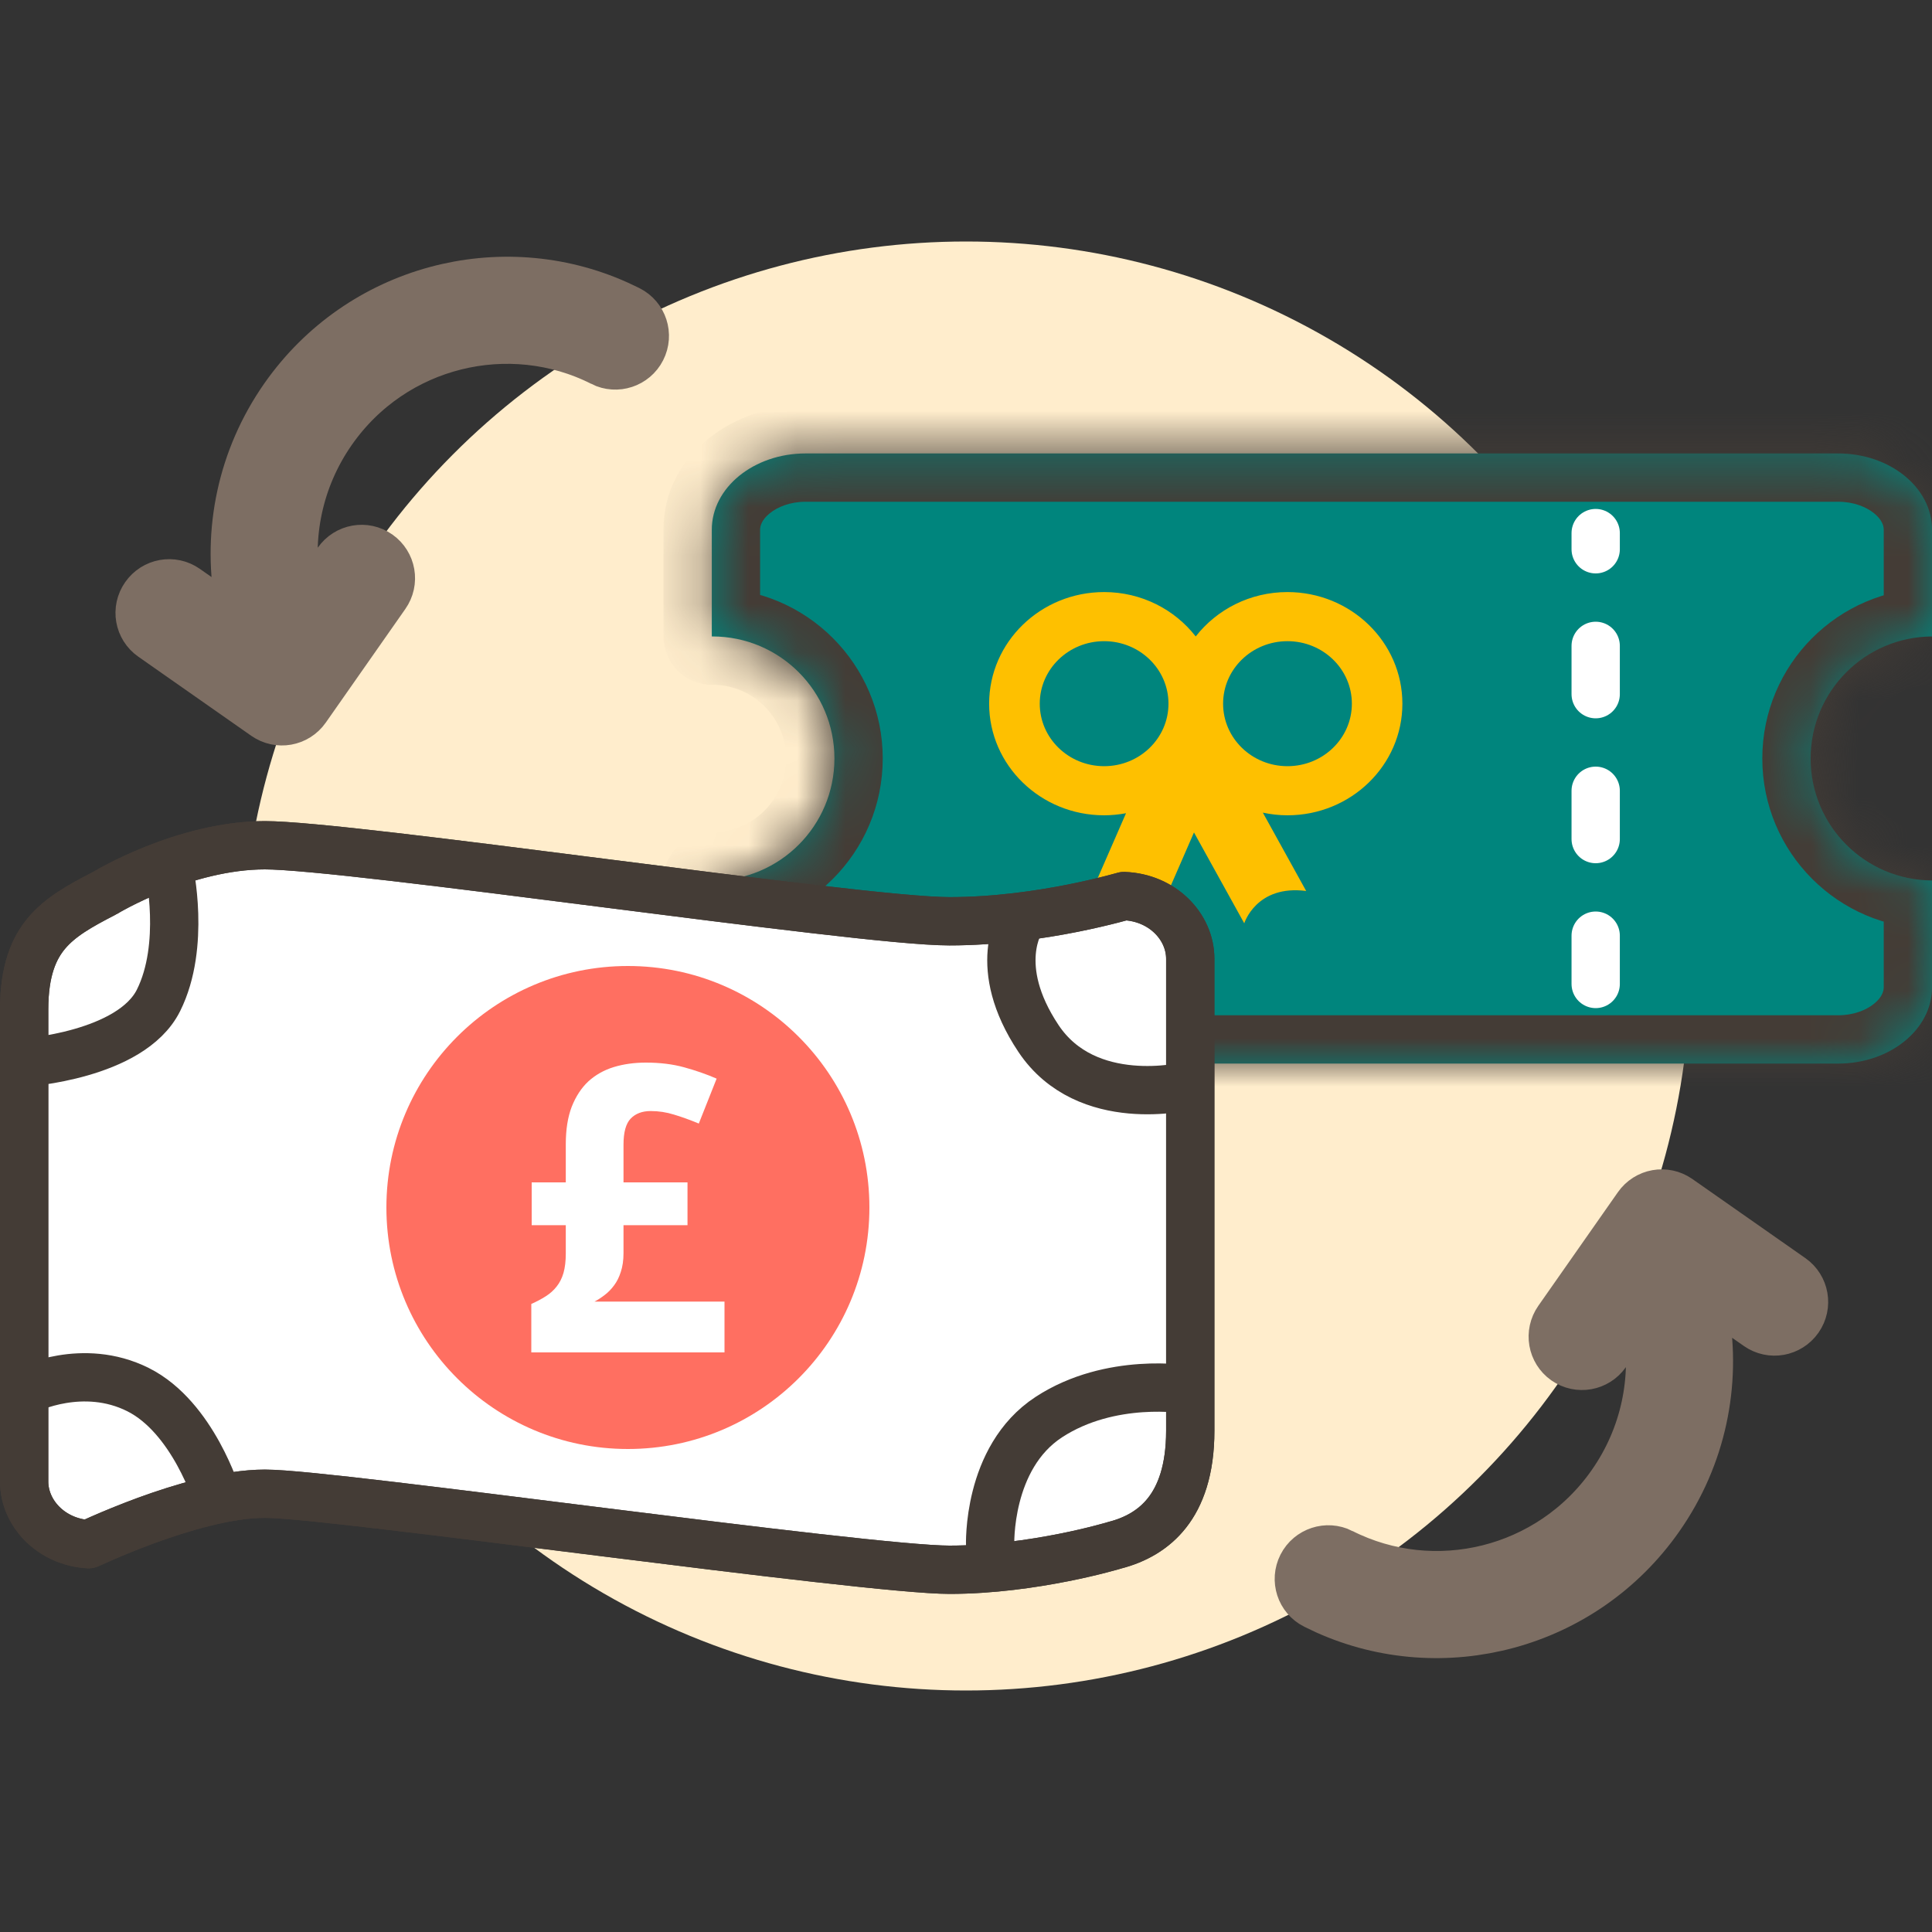 <svg width="40" height="40" viewBox="0 0 40 40" fill="none" xmlns="http://www.w3.org/2000/svg">
<rect x="0" y="0" width="40" height="40" fill="#333333" stroke="none"/>
<circle cx="20" cy="20" r="15" fill="#FFEDCC"/>
<mask id="path-2-inside-1_8669_82990" fill="white">
<path d="M38.057 9.388C39.13 9.388 40.001 10.095 40.001 10.967V13.177C38.611 13.184 37.487 14.313 37.487 15.704C37.487 17.095 38.611 18.222 40.001 18.229V20.441C40.001 21.313 39.13 22.02 38.057 22.02H16.68C15.607 22.02 14.737 21.313 14.737 20.441V18.229C14.741 18.229 14.745 18.23 14.75 18.23C16.145 18.23 17.276 17.099 17.276 15.704C17.276 14.309 16.145 13.177 14.75 13.177C14.745 13.177 14.741 13.177 14.737 13.177V10.967C14.737 10.095 15.607 9.388 16.68 9.388H38.057Z"/>
</mask>
<path d="M38.057 9.388C39.13 9.388 40.001 10.095 40.001 10.967V13.177C38.611 13.184 37.487 14.313 37.487 15.704C37.487 17.095 38.611 18.222 40.001 18.229V20.441C40.001 21.313 39.13 22.02 38.057 22.02H16.68C15.607 22.02 14.737 21.313 14.737 20.441V18.229C14.741 18.229 14.745 18.23 14.75 18.23C16.145 18.23 17.276 17.099 17.276 15.704C17.276 14.309 16.145 13.177 14.75 13.177C14.745 13.177 14.741 13.177 14.737 13.177V10.967C14.737 10.095 15.607 9.388 16.68 9.388H38.057Z" fill="#00857D"/>
<path d="M38.057 9.388L38.057 8.388H38.057V9.388ZM40.001 13.177L40.005 14.177C40.556 14.175 41.001 13.728 41.001 13.177H40.001ZM37.487 15.704L36.487 15.703V15.704H37.487ZM40.001 18.229H41.001C41.001 17.678 40.556 17.232 40.005 17.229L40.001 18.229ZM40.001 20.441L41.001 20.441V20.441H40.001ZM38.057 22.02V23.02H38.057L38.057 22.02ZM14.737 20.441H13.737V20.441L14.737 20.441ZM14.737 18.229L14.742 17.229C14.476 17.228 14.22 17.332 14.031 17.52C13.843 17.708 13.737 17.963 13.737 18.229H14.737ZM14.75 18.23L14.75 19.23H14.75L14.75 18.23ZM17.276 15.704H18.276V15.703L17.276 15.704ZM14.75 13.177L14.75 12.177H14.75L14.75 13.177ZM14.737 13.177H13.737C13.737 13.443 13.843 13.698 14.031 13.886C14.22 14.074 14.476 14.178 14.742 14.177L14.737 13.177ZM38.057 9.388L38.057 10.388C38.379 10.388 38.638 10.495 38.801 10.627C38.961 10.757 39.001 10.883 39.001 10.967H40.001H41.001C41.001 9.359 39.479 8.388 38.057 8.388L38.057 9.388ZM40.001 10.967H39.001V13.177H40.001H41.001V10.967H40.001ZM40.001 13.177L39.996 12.177C38.056 12.187 36.487 13.762 36.487 15.703L37.487 15.704L38.487 15.704C38.487 14.863 39.166 14.181 40.005 14.177L40.001 13.177ZM37.487 15.704H36.487C36.487 17.646 38.056 19.22 39.996 19.229L40.001 18.229L40.005 17.229C39.166 17.225 38.487 16.544 38.487 15.704H37.487ZM40.001 18.229H39.001V20.441H40.001H41.001V18.229H40.001ZM40.001 20.441L39.001 20.441C39.001 20.525 38.961 20.651 38.801 20.781C38.638 20.913 38.379 21.02 38.057 21.02L38.057 22.02L38.057 23.02C39.479 23.02 41.001 22.049 41.001 20.441L40.001 20.441ZM38.057 22.02V21.02H16.68V22.02V23.02H38.057V22.02ZM16.68 22.02V21.02C16.359 21.02 16.099 20.913 15.937 20.781C15.776 20.651 15.737 20.525 15.737 20.441L14.737 20.441L13.737 20.441C13.737 22.049 15.259 23.02 16.68 23.02V22.02ZM14.737 20.441H15.737V18.229H14.737H13.737V20.441H14.737ZM14.737 18.229L14.732 19.229C14.714 19.229 14.698 19.228 14.685 19.227C14.672 19.227 14.661 19.226 14.653 19.225C14.645 19.225 14.639 19.224 14.636 19.224C14.633 19.223 14.63 19.223 14.631 19.223C14.632 19.223 14.635 19.224 14.64 19.224C14.645 19.225 14.653 19.225 14.662 19.226C14.671 19.227 14.684 19.228 14.698 19.229C14.713 19.229 14.73 19.23 14.75 19.23L14.75 18.23L14.75 17.23C14.768 17.23 14.785 17.23 14.798 17.231C14.811 17.232 14.822 17.233 14.831 17.233C14.839 17.234 14.846 17.235 14.85 17.235C14.853 17.235 14.856 17.236 14.855 17.236C14.855 17.236 14.854 17.236 14.853 17.235C14.852 17.235 14.85 17.235 14.848 17.235C14.843 17.234 14.836 17.234 14.827 17.233C14.818 17.232 14.806 17.231 14.792 17.23C14.778 17.23 14.761 17.229 14.742 17.229L14.737 18.229ZM14.75 18.23L14.75 19.23C16.697 19.23 18.276 17.651 18.276 15.704H17.276H16.276C16.276 16.546 15.593 17.23 14.749 17.23L14.75 18.23ZM17.276 15.704L18.276 15.703C18.276 13.756 16.697 12.177 14.75 12.177L14.75 13.177L14.749 14.177C15.592 14.177 16.276 14.861 16.276 15.704L17.276 15.704ZM14.75 13.177L14.75 12.177C14.748 12.177 14.748 12.177 14.745 12.177C14.742 12.177 14.737 12.177 14.732 12.177L14.737 13.177L14.742 14.177C14.741 14.177 14.741 14.177 14.742 14.177C14.743 14.177 14.744 14.177 14.745 14.177C14.746 14.177 14.748 14.177 14.75 14.177L14.75 13.177ZM14.737 13.177H15.737V10.967H14.737H13.737V13.177H14.737ZM14.737 10.967H15.737C15.737 10.883 15.776 10.757 15.937 10.627C16.099 10.495 16.359 10.388 16.68 10.388V9.388V8.388C15.259 8.388 13.737 9.359 13.737 10.967H14.737ZM16.68 9.388V10.388H38.057V9.388V8.388H16.68V9.388Z" fill="#443C36" mask="url(#path-2-inside-1_8669_82990)"/>
<path d="M26.655 12.258C27.97 12.259 29.035 13.294 29.035 14.569C29.035 15.845 27.969 16.88 26.655 16.88C26.48 16.88 26.31 16.86 26.146 16.825L27.043 18.447C26.011 18.312 25.761 19.116 25.761 19.116L24.72 17.235L23.887 19.148C23.887 19.147 23.491 18.358 22.545 18.597L23.313 16.837C23.166 16.864 23.015 16.88 22.86 16.88C21.545 16.88 20.479 15.845 20.479 14.569C20.479 13.293 21.545 12.258 22.86 12.258C23.635 12.258 24.322 12.62 24.756 13.177C25.191 12.62 25.879 12.258 26.655 12.258ZM22.86 13.275C22.124 13.275 21.527 13.854 21.527 14.569C21.527 15.284 22.124 15.863 22.86 15.863C23.596 15.863 24.192 15.284 24.192 14.569C24.192 13.854 23.596 13.275 22.86 13.275ZM26.656 13.275C25.919 13.275 25.323 13.854 25.323 14.569C25.323 15.284 25.92 15.863 26.656 15.863C27.392 15.863 27.989 15.284 27.989 14.569C27.989 13.854 27.392 13.275 26.656 13.275Z" fill="#FEC000"/>
<line x1="33.037" y1="20.372" x2="33.037" y2="11.037" stroke="white" stroke-linecap="round" stroke-dasharray="1 2"/>
<path d="M5.485 17.5C5.907 17.5 6.875 17.593 8.156 17.742C9.424 17.889 10.964 18.086 12.508 18.283C14.05 18.48 15.596 18.676 16.871 18.824C18.132 18.971 19.165 19.074 19.657 19.074C20.615 19.074 21.538 18.937 22.216 18.802C22.556 18.734 22.838 18.666 23.036 18.615C23.135 18.59 23.213 18.568 23.268 18.553L23.27 18.552C24.064 18.581 24.643 19.182 24.643 19.852V29.623C24.643 30.439 24.437 30.971 24.164 31.319C23.89 31.669 23.512 31.881 23.084 31.991L23.064 31.997L23.061 31.998C23.058 31.999 23.054 32 23.048 32.002C23.036 32.005 23.019 32.01 22.995 32.017C22.948 32.03 22.877 32.05 22.786 32.073C22.604 32.12 22.34 32.184 22.021 32.247C21.381 32.374 20.527 32.5 19.657 32.5C19.235 32.5 18.238 32.406 16.921 32.257C15.617 32.11 14.034 31.914 12.462 31.717C10.892 31.52 9.332 31.324 8.08 31.176C6.846 31.03 5.865 30.926 5.485 30.926C4.704 30.926 3.744 31.218 3.023 31.481C2.654 31.617 2.329 31.752 2.097 31.854C1.987 31.901 1.897 31.941 1.833 31.971C1.059 31.923 0.5 31.331 0.5 30.672L0.5 20.901C0.5 20.092 0.702 19.633 0.967 19.318C1.25 18.983 1.646 18.76 2.163 18.494C2.174 18.489 2.183 18.482 2.193 18.476C2.194 18.475 2.195 18.476 2.196 18.476C2.198 18.474 2.202 18.472 2.207 18.469C2.218 18.462 2.235 18.452 2.258 18.439C2.304 18.414 2.373 18.375 2.462 18.329C2.64 18.237 2.898 18.113 3.209 17.989C3.838 17.739 4.66 17.5 5.485 17.5Z" fill="white" stroke="#443C36" stroke-linecap="round" stroke-linejoin="round"/>
<path d="M3.5 18C3.5 18 3.852 19.57 3.281 20.713C2.709 21.856 0.5 22 0.5 22" stroke="#443C36" stroke-linecap="round"/>
<path d="M0.571 28.77C0.571 28.77 1.714 28.198 2.857 28.77C4 29.341 4.5 31 4.5 31" stroke="#443C36" stroke-linecap="round"/>
<path d="M21.143 19.056C21.143 19.056 20.5 20 21.5 21.5C22.5 23 24.571 22.485 24.571 22.485" stroke="#443C36" stroke-linecap="round"/>
<path d="M24.571 28.769C24.571 28.769 23 28.5 21.714 29.34C20.428 30.18 20.5 32 20.5 32" stroke="#443C36" stroke-linecap="round"/>
<path d="M5.485 17.5C5.907 17.5 6.875 17.593 8.156 17.742C9.424 17.889 10.964 18.086 12.508 18.283C14.05 18.48 15.596 18.676 16.871 18.824C18.132 18.971 19.165 19.074 19.657 19.074C20.615 19.074 21.538 18.937 22.216 18.802C22.556 18.734 22.838 18.666 23.036 18.615C23.135 18.59 23.213 18.568 23.268 18.553L23.27 18.552C24.064 18.581 24.643 19.182 24.643 19.852V29.623C24.643 30.439 24.437 30.971 24.164 31.319C23.89 31.669 23.512 31.881 23.084 31.991L23.064 31.997L23.061 31.998C23.058 31.999 23.054 32 23.048 32.002C23.036 32.005 23.019 32.01 22.995 32.017C22.948 32.03 22.877 32.05 22.786 32.073C22.604 32.12 22.34 32.184 22.021 32.247C21.381 32.374 20.527 32.5 19.657 32.5C19.235 32.5 18.238 32.406 16.921 32.257C15.617 32.11 14.034 31.914 12.462 31.717C10.892 31.52 9.332 31.324 8.08 31.176C6.846 31.03 5.865 30.926 5.485 30.926C4.704 30.926 3.744 31.218 3.023 31.481C2.654 31.617 2.329 31.752 2.097 31.854C1.987 31.901 1.897 31.941 1.833 31.971C1.059 31.923 0.5 31.331 0.5 30.672L0.5 20.901C0.5 20.092 0.702 19.633 0.967 19.318C1.25 18.983 1.646 18.76 2.163 18.494C2.174 18.489 2.183 18.482 2.193 18.476C2.194 18.475 2.195 18.476 2.196 18.476C2.198 18.474 2.202 18.472 2.207 18.469C2.218 18.462 2.235 18.452 2.258 18.439C2.304 18.414 2.373 18.375 2.462 18.329C2.64 18.237 2.898 18.113 3.209 17.989C3.838 17.739 4.66 17.5 5.485 17.5Z" stroke="#443C36" stroke-linecap="round" stroke-linejoin="round"/>
<circle cx="13" cy="25" r="5" fill="#FF6F61"/>
<path d="M13.373 22C13.664 22 13.927 22.032 14.163 22.097C14.401 22.162 14.626 22.24 14.837 22.332L14.468 23.262C14.28 23.184 14.108 23.122 13.952 23.076C13.799 23.028 13.639 23.003 13.472 23.003C13.295 23.003 13.156 23.056 13.056 23.161C12.958 23.264 12.909 23.443 12.909 23.699V24.48H14.234V25.366H12.909V25.945C12.909 26.093 12.89 26.223 12.853 26.333C12.819 26.441 12.773 26.534 12.714 26.612C12.656 26.691 12.591 26.757 12.52 26.811C12.451 26.864 12.381 26.91 12.309 26.948H15V28H11V26.997C11.111 26.948 11.21 26.895 11.298 26.839C11.388 26.782 11.463 26.715 11.524 26.637C11.587 26.558 11.635 26.464 11.667 26.353C11.698 26.243 11.714 26.109 11.714 25.953V25.366H11.008V24.48H11.714V23.691C11.714 23.386 11.755 23.127 11.837 22.914C11.922 22.699 12.037 22.523 12.182 22.388C12.331 22.253 12.505 22.155 12.706 22.093C12.91 22.031 13.132 22 13.373 22Z" fill="white"/>
<path d="M37.035 27.163C37.15 26.998 37.109 26.776 36.949 26.663L34.608 25.024C34.447 24.912 34.225 24.95 34.11 25.115L32.464 27.465C32.349 27.63 32.389 27.852 32.549 27.965C32.71 28.077 32.933 28.039 33.048 27.875L34.18 26.259L34.343 27.37L34.346 27.39C34.548 28.562 34.306 29.815 33.568 30.868C32.222 32.79 29.692 33.393 27.663 32.367L27.662 32.366C27.488 32.279 27.271 32.348 27.18 32.526C27.09 32.704 27.16 32.919 27.336 33.007L27.557 33.113C29.856 34.147 32.646 33.431 34.153 31.278C35.004 30.064 35.285 28.618 35.053 27.267L35.051 27.258L34.881 26.095L36.535 27.253C36.696 27.366 36.919 27.327 37.035 27.163Z" fill="#7D6E63" stroke="#7D6E63" stroke-width="1.5"/>
<path d="M3.207 12.482C3.091 12.646 3.132 12.869 3.293 12.981L5.633 14.62C5.794 14.732 6.016 14.694 6.131 14.53L7.777 12.179C7.893 12.015 7.852 11.793 7.692 11.68C7.531 11.567 7.308 11.605 7.193 11.77L6.061 13.386L5.898 12.274L5.895 12.255C5.693 11.083 5.935 9.83 6.673 8.776C8.019 6.854 10.549 6.252 12.578 7.277L12.58 7.279C12.753 7.366 12.971 7.297 13.061 7.119C13.152 6.941 13.081 6.726 12.905 6.637L12.684 6.532C10.385 5.498 7.595 6.214 6.088 8.367C5.238 9.581 4.956 11.027 5.189 12.378L5.19 12.386L5.36 13.549L3.706 12.391C3.545 12.279 3.322 12.317 3.207 12.482Z" fill="#7D6E63" stroke="#7D6E63" stroke-width="1.5"/>
</svg>
